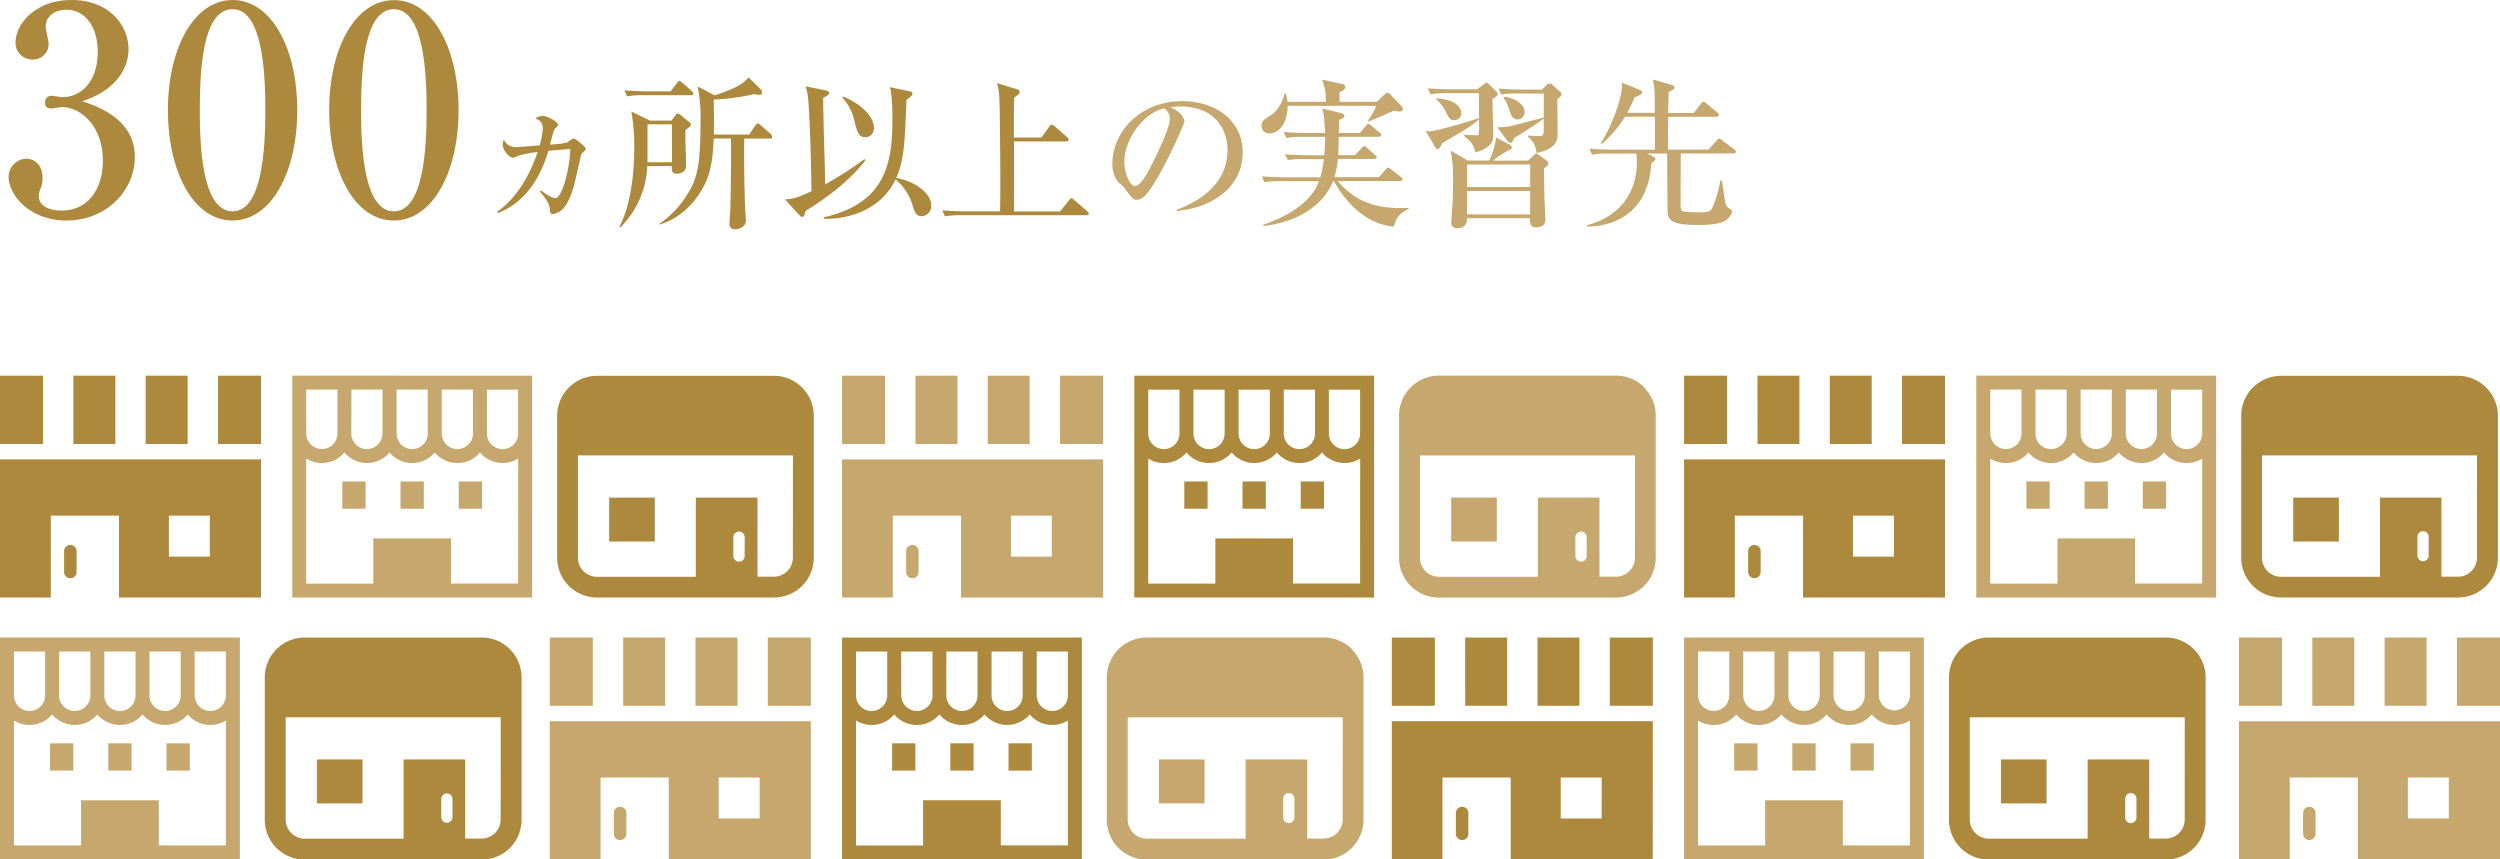 <svg xmlns="http://www.w3.org/2000/svg" viewBox="0 0 1000 343.78"><defs><style>.cls-1{fill:#ad893d;}.cls-2{fill:#c6a86f;}</style></defs><g id="レイヤー_2" data-name="レイヤー 2"><g id="text"><path class="cls-1" d="M53.94,62.79c0,13.34-11.27,25.42-27.37,25.42-14.84,0-23.12-10.35-23.12-17.48a7.26,7.26,0,0,1,7.13-7.25C13,63.48,17,65.21,17,71a10.76,10.76,0,0,1-.69,4.25,7.79,7.79,0,0,0-.8,3.11c0,4.83,5.63,5.86,9.08,5.86,11.62,0,16.56-9.89,16.56-19.89,0-13.92-8.85-21.51-16.44-21.51-.58,0-3.45.58-4.14.58-1.5,0-2.54-.58-2.54-2.3A2.57,2.57,0,0,1,20.7,38.3c.58,0,3.57.57,4.14.57,8.05,0,14.26-6.78,14.26-18.17,0-9.31-4.6-16.79-12.53-16.79-5.18,0-8.29,3-8.29,6.79,0,1,1.16,5.75,1.16,6.78A6.19,6.19,0,0,1,13,23.81a6.69,6.69,0,0,1-6.78-6.67C6.21,9.55,14.14,0,28.64,0,43.7,0,51.41,10.12,51.41,19.78c0,5.75-3.22,15.76-18.52,20.7C39.45,42.67,53.94,47.84,53.94,62.79Z"/><path class="cls-1" d="M118.91,44.05c0,25.07-10.58,44.16-25.87,44.16-15.76,0-25.88-19.67-25.88-44.16C67.16,18.86,77.86,0,93,0,108.68,0,118.91,19.55,118.91,44.05Zm-39,0c0,15.29,1.16,40.48,13.12,40.48,11.73,0,13.11-24.38,13.11-40.48C106.15,29,105,3.68,93,3.68S79.92,28.18,79.92,44.05Z"/><path class="cls-1" d="M183.43,44.05c0,25.07-10.58,44.16-25.88,44.16-15.76,0-25.88-19.67-25.88-44.16,0-25.19,10.7-44,25.88-44C173.19,0,183.43,19.55,183.43,44.05Zm-39,0c0,15.29,1.15,40.48,13.11,40.48,11.73,0,13.11-24.38,13.11-40.48,0-15.07-1.15-40.37-13.11-40.37S144.44,28.18,144.44,44.05Z"/><path class="cls-1" d="M216.46,76.21c1.69,1.36,4.36,3.05,5.66,3.05,2.6,0,5.72-11,6-19.69-1,.06-1.75.13-8.77.78-4.43,15.14-12.75,22.1-20.22,24.89l-.26-.58c3.9-2.6,11.24-9.23,16.18-23.86a43.28,43.28,0,0,0-7.73,1.5,14.38,14.38,0,0,1-2.08.84c-1.3,0-4.16-2.86-4.16-5.33a5.11,5.11,0,0,1,.39-1.88c1.17,1.62,2.14,2.92,5.26,2.92.46,0,8.19-.65,9.17-.71a36.58,36.58,0,0,0,1.23-6.7c0-2.79-1.75-3.57-3-4.09a5.44,5.44,0,0,1,2.86-1c1.88,0,6.24,2.27,6.24,3.64,0,.39-.59.84-1.17,1.43s-.59.91-2.08,6.43c1.49-.13,6.3-.39,7.28-1.1a7,7,0,0,1,2.14-1.37c.78,0,4.94,3.32,4.94,4.23,0,.45-1.69,1.75-1.82,2.08s-2.27,10.14-2.79,12c-.39,1.56-2.08,7.67-4.94,10.21a7.69,7.69,0,0,1-3.64,1.75c-1,0-1.11-.52-1.24-2.14-.13-2.15-2.21-4.94-4-6.83Z"/><path class="cls-1" d="M274.18,52c-.13,4,.26,10.4.26,14.36,0,2.86-3.12,3.12-3.64,3.12-2.21,0-2.15-1.56-2.08-3.05H258.9A36.48,36.48,0,0,1,248.11,91l-.32-.32c3.7-7.15,5.91-18.27,5.91-31.53a78.16,78.16,0,0,0-1.17-14.56l7.41,3.64h8.65l1.49-2c.39-.52.59-.78,1-.78a2.34,2.34,0,0,1,1.43.78l3,2.47c.64.58.84.65.84,1C276.39,50.4,276.13,50.53,274.18,52Zm2.14-13.91H257.8a33.06,33.06,0,0,0-7,.45l-1-2.4c4,.32,8.51.39,9.23.39h9.23l2.53-3.32c.46-.58.72-.84,1-.84s1,.58,1.17.71l3.71,3.32a1.22,1.22,0,0,1,.65,1C277.3,38,276.78,38.12,276.32,38.12Zm-7.54,11.63H259V64.9h9.81Zm39.14,5.72H297.71c-.13,5.33,0,19.57.33,27.56,0,.72.32,4.36.32,5.2,0,2.6-2.86,3.51-4.35,3.51a2,2,0,0,1-2.21-2.21c0-.84.32-5.07.32-6,.2-6.89.39-21.45.26-28.08h-6.89c-.39,10.08-1.75,14.43-3.51,18.14-3.7,7.6-10,13.84-18.14,16.25l-.13-.26a38.58,38.58,0,0,0,10.66-10.92c4.55-7,5.86-11.83,5.86-31.27a60.16,60.16,0,0,0-1.18-12.8l6.83,3.57c7-2.27,11.31-4.29,13.52-7.15l4.81,4.68a1.77,1.77,0,0,1,.65,1.37c0,.13-.06.91-1.1.91a6.52,6.52,0,0,1-1.82-.33,89,89,0,0,1-16.45,2.21c.13,7.93.13,8.78.07,14h14.1l2.47-3.64c.26-.39.59-.78,1-.78s1,.52,1.17.65l4,3.58c.19.26.58.58.58,1C308.89,55.41,308.31,55.47,307.92,55.47Z"/><path class="cls-1" d="M346.13,64.18C340.55,71.46,332,78.35,322.21,84.4c-.52,2-.58,2.34-1.36,2.34a1.31,1.31,0,0,1-1-.59L314,79.78c3.71-.39,4.29-.39,10.6-3.31-.26-14-.46-22.88-1.11-33.93-.19-2.73-.39-6-1.3-8l8.32,1.63c.39.06,1.11.26,1.11,1s-.26.85-2.34,2c-.07,5.52.78,29.64.78,34.58A139.82,139.82,0,0,0,345.81,63.6ZM364,36.56c.52.13,1,.39,1,.91s-.26.84-2.41,2.53c-.71,18.14-1,24-4.09,31.2,6.82,1.11,14,5.72,14,11.12a4,4,0,0,1-3.77,4.16c-2.4,0-2.86-1.69-3.83-4.75a20.92,20.92,0,0,0-6.7-9.94c-5.13,11-17.16,16-28.67,15.73v-.59c25-5.72,27.44-22,27.44-39.58,0-3.51-.13-9.36-1-12.48Zm-26.72,2.08c5.2,2,12.29,7,12.29,12.61a3.45,3.45,0,0,1-3.39,3.64c-2.79,0-3.25-2-4.35-6.24A20.43,20.43,0,0,0,336.9,39Z"/><path class="cls-1" d="M434.54,86.09h-49.6a33.06,33.06,0,0,0-7,.45l-1-2.4c3.9.32,8.51.39,9.23.39H400c.06-2.08.13-5,.13-10.73,0-6.37-.13-31.78-.46-35.81a19.5,19.5,0,0,0-.91-4.75l8.06,2.47c.72.2,1,.39,1,1s-.19,1-2.08,2.28c-.13,1.88-.19,3.18-.19,7.28V55h11.05l3.12-4.36c.52-.78.78-.78,1-.78s.91.46,1.17.65l4.94,4.36c.39.32.65.58.65,1,0,.59-.58.72-1,.72H405.61c0,2.27,0,26.58.06,28H424l3.57-4.42c.59-.72.65-.85,1-.85s1,.52,1.17.72l5.13,4.42c.39.32.65.58.65,1C435.51,86,434.93,86.09,434.54,86.09Z"/><path class="cls-2" d="M470.61,83.94C475.36,82.12,491,76,491,60c0-9-5.85-17.42-18.72-17.42a24.92,24.92,0,0,0-4.1.33c4.36,1.88,5.6,4.61,5.6,5.59S469,60,465.41,66.72c-6.76,12.74-9,13.19-10.79,13.19-1.43,0-2.15-1-4.16-3.83a11.19,11.19,0,0,0-2.6-2.73c-1.95-1.63-2.93-5.07-2.93-7.54,0-14,12.09-25.35,27.89-25.35,13.33,0,24.25,7.67,24.25,20.54,0,13.52-11.7,22.1-26.46,23.4Zm-20.87-19.3c0,4.16,1.95,9.75,4.36,9.75,2.08,0,4.61-4.81,6-7.35,2.08-4,7.86-15.73,7.86-19.63a5.45,5.45,0,0,0-2.2-4.09C456.89,45.33,449.74,56.25,449.74,64.64Z"/><path class="cls-2" d="M559.79,44.62a14,14,0,0,1-2.21-.33c-1.62.65-8.58,3.71-10,4.29l-.39-.32a30.53,30.53,0,0,0,3.32-5.92H515.07c-.13,7.09-3.45,11-7.28,11a3,3,0,0,1-3.19-3c0-1.95.91-2.47,4-4.42.58-.32,3.77-2.73,5.26-8.51h.52c.52,2.34.52,2.6.65,3.31h15.28c0-4.35-.07-4.35-1.43-8.84l7.86,1.69c.59.13,1.37.39,1.37,1.24,0,1-1.17,1.56-2.34,2.08,0,1.1,0,2.27.06,3.83h14.89l3.45-3.25a1.25,1.25,0,0,1,.78-.39,1.29,1.29,0,0,1,.91.39l4.87,5.14a1.67,1.67,0,0,1,.46,1C561.16,44.36,560.38,44.62,559.79,44.62Zm-2.21,46c-10.59-.78-18.72-8.78-24.05-18.14h-.32c-2.22,5.79-9.3,15.67-27.89,17.94v-.52c8.32-2.92,18.85-8.06,22.23-17.42H512.79a39.88,39.88,0,0,0-7,.39l-1-2.34c4,.33,8.52.39,9.23.39h14.11a47.36,47.36,0,0,0,1.43-7.28h-7.41a39.25,39.25,0,0,0-7,.39L514,61.71c4,.33,8.58.39,9.3.39h6.37a67.63,67.63,0,0,0,.39-7.34H521.5a33.19,33.19,0,0,0-7,.45l-1-2.4c4,.32,8.52.39,9.23.39H530c0-1.24-.13-7-1.17-9.82l7.74,1.89c.45.13,1.17.39,1.17,1.1,0,.91-1.37,1.37-2,1.5-.07.78-.13,3.57-.19,5.33h8.38l2.41-2.86c.65-.72.71-.78,1-.78s.91.45,1.17.65L551.8,53c.45.39.71.65.71,1,0,.59-.52.72-1,.72H535.48c0,1.17-.13,6.3-.19,7.34H542l2.6-2.79c.65-.72.78-.85,1-.85s.72.33,1.17.72l3.12,2.73c.59.52.78.65.78,1,0,.58-.58.71-1,.71h-14.5a37.51,37.51,0,0,1-1.43,7.28h17.82l2.66-3c.72-.78.72-.78,1-.78s.45,0,1.23.65l3.9,3a1.39,1.39,0,0,1,.65,1c0,.58-.58.71-1,.71h-24.9c7.35,8.52,15.67,11.31,28.41,10.73v.39C561.42,84.59,558.62,85.83,557.58,90.64Z"/><path class="cls-2" d="M597,39.68C597,42,597.3,52,597.3,54c0,2.54-.46,4.94-7.16,7-.65-3.31-2.14-4.68-4.55-6.63l.26-.52c.78.07,3.64.26,4.42.26,1,0,1.24-.19,1.3-1,.07-1.17.07-2.93.07-5.33A52.18,52.18,0,0,1,584.1,53c-3.71,2.21-5.59,3.32-7.28,4.36-.46,1-1,2.27-1.76,2.27-.52,0-.71-.45-1-.84l-3.84-6.44a10.24,10.24,0,0,0,1.43.2c3.25,0,19.18-5.07,19.76-5.2l.2.13V37.27H579.22a37.16,37.16,0,0,0-7,.46l-1.1-2.41c4,.39,8.58.39,9.29.39h10.47l2.6-2c.39-.26.78-.65,1.17-.65s.58.39,1,.71l2.85,2.8a1.42,1.42,0,0,1,.59,1C599.05,38.12,598.86,38.31,597,39.68Zm-15.21,8.38c-1.89,0-2.21-.71-3.58-3.57a14.08,14.08,0,0,0-3.7-4.68v-.46c7.6.33,10,3.64,10,5.85A2.69,2.69,0,0,1,581.76,48.06Zm35.82,19.31c0,2.6.06,5.33.13,10.2,0,1.63.39,8.84.39,10.34,0,1.82-1,3-3.9,3-2.34,0-2.28-1.82-2.21-3.64H586.83c-.07,1.5-.2,4-3.9,4a2.12,2.12,0,0,1-2.41-2.4c0-1.11.39-6,.46-7,.19-3.45.26-6.57.26-9.88a53.12,53.12,0,0,0-1-11.77l6.89,4h8.58A32.32,32.32,0,0,0,598.46,55l5.27,2.79c.85.46,1,.85,1,1.17,0,.59-.26.85-1.17,1.11a48.6,48.6,0,0,0-6.44,4.16h14.17l2.15-2.08c.32-.33.65-.72,1.1-.72a2.4,2.4,0,0,1,1,.52l3,2.21c.39.33.84.72.84,1.17C619.33,66.07,619.14,66.2,617.58,67.37Zm-5.53-1.56H586.83v9h25.22Zm0,10.59H586.83v9.36h25.22Zm10.86-36.66c0,2.15.13,11.64.13,13.52,0,2.28,0,6.24-8.52,7.93a8.53,8.53,0,0,0-3.38-6.5v-.52c1,.13,3.06.26,4.23.26,1.62,0,2.08-.26,2.08-2.08V47.41c-1,1-9.1,6.11-11.9,7.87-.39,1-.58,1.88-1.36,1.88a1.78,1.78,0,0,1-1.17-.78l-4.16-5.46a29.4,29.4,0,0,0,4.42-.32c2.27-.39,12.15-3.12,14.17-3.58,0-1,.06-2.66.06-8.19V37.4h-10a32.9,32.9,0,0,0-7.08.46l-1-2.41c4,.33,8.58.39,9.29.39h8l1.75-1.62a1.57,1.57,0,0,1,2.67-.07L624,36.62c.26.26.59.59.59.91C624.6,38.25,624.47,38.38,622.91,39.74ZM607,47.8c-2,0-2.66-1.95-3.12-3.38-1.23-3.7-1.75-4.48-2.53-5.2l.26-.52c5.33.59,8.25,3.58,8.25,6.18A2.89,2.89,0,0,1,607,47.8Z"/><path class="cls-2" d="M693.37,61.39H672.31c0,.65-.07,14.75-.07,19,0,3,.07,3.64.65,4,.85.52,5.46.52,6.7.52,4.09,0,4.61-.26,5.59-2.34a54.65,54.65,0,0,0,3-10.4h.58c.26,1.5,1.24,9,1.56,9.69A3.6,3.6,0,0,0,692,83.55c.46.33.85.59.85,1.11a6,6,0,0,1-2.93,3.7C687.26,90,680.56,90,679.33,90c-11.05,0-12.09-2.08-12.29-5.27-.06-1.88-.19-19.89-.19-23.33h-8.06l2.34,1.17c.65.32,1,.65,1,1,0,.72-1.17,1.43-1.62,1.69-1,18.92-13.79,25.35-25.68,25.35l-.07-.52c14.82-3.9,20-14.82,20-25.35a22.37,22.37,0,0,0-.27-3.31H643.83a33.19,33.19,0,0,0-7,.45l-1-2.4c3.9.32,8.52.39,9.23.39h16.91V46.7h-12a45,45,0,0,1-9.36,11l-.26-.33c5.33-8.84,8.84-19.56,8.39-24.31L656,36c.39.19.85.39.85,1,0,.85-2.28,1.69-3,1.89a62.47,62.47,0,0,1-3,6.24h11.06c0-8.65,0-9.62-.78-13.33L668.86,34c.52.19.91.45.91.91,0,1-1.69,1.56-2.27,1.82-.07,3.25-.2,6-.26,8.45h10.27l2.86-3.64c.52-.65.65-.85,1-.85s.52.13,1.24.72L686.93,45c.33.26.65.52.65,1s-.58.72-1,.72h-19.3c-.07,2.08-.07,11.24-.07,13.13h16.19l3.25-3.64c.32-.39.65-.78,1-.78s.71.32,1.17.65l4.87,3.64a1.53,1.53,0,0,1,.65,1C694.34,61.26,693.82,61.39,693.37,61.39Z"/><path class="cls-1" d="M0,150.27H17.22v27.34H0Zm87.2,0h17.22v27.34H87.2Zm-28.92,0H75.06v27.34H58.28Zm-28.92,0H46.14v27.34H29.36Zm-3.72,70.21v8.32a2.5,2.5,0,0,0,5,0v-8.32a2.5,2.5,0,1,0-5,0m58.3,2.17H67.56V206.27H83.94Zm20.48-38.9H0V239H20.32V206.27H47.6V239h56.82Z"/><path class="cls-2" d="M160.21,192.59h9.32V203.5h-9.32Zm23.29,0h9.32V203.5H183.5Zm-46.57,0h9.31V203.5h-9.31Zm70.32-19.18a6.24,6.24,0,0,1-12.48,0V155.86h12.48Zm0,60H180.42V215.36H149.33v18.08H122.49v-50A11.76,11.76,0,0,0,137.76,181a11.8,11.8,0,0,0,18.07,0,11.81,11.81,0,0,0,18.08,0A11.8,11.8,0,0,0,192,181a11.76,11.76,0,0,0,15.27,2.41Zm-84.76-77.58H135v17.55a6.24,6.24,0,0,1-12.48,0Zm18.07,0H153v17.55a6.24,6.24,0,0,1-12.48,0Zm18.07,0h12.48v17.55a6.24,6.24,0,0,1-12.48,0Zm18.07,0h12.48v17.55a6.24,6.24,0,0,1-12.48,0Zm-59.8-5.59V239h95.94V150.27Z"/><path class="cls-1" d="M243.66,199.05h18.26v17.56H243.66Zm73.5,24a7.63,7.63,0,0,1-7.63,7.63H303V199.05H278.33v31.66H238.81a7.61,7.61,0,0,1-7.63-7.63V182.17h86Zm-19.3-.81a2.26,2.26,0,1,1-4.51,0v-7.51a2.26,2.26,0,0,1,4.51,0ZM320.81,155a15.93,15.93,0,0,0-11.28-4.68H238.81a16,16,0,0,0-15.95,16v56.85A15.94,15.94,0,0,0,238.81,239h70.72a15.94,15.94,0,0,0,16-15.95V166.23A15.93,15.93,0,0,0,320.81,155"/><path class="cls-2" d="M336.81,150.27H354v27.34H336.81Zm87.2,0h17.22v27.34H424Zm-28.92,0h16.78v27.34H395.09Zm-28.92,0H383v27.34H366.17Zm-3.72,70.21v8.32a2.5,2.5,0,0,0,5,0v-8.32a2.5,2.5,0,1,0-5,0m58.3,2.17H404.38V206.27h16.37Zm20.48-38.9H336.81V239h20.32V206.27h27.28V239h56.82Z"/><path class="cls-1" d="M497,192.59h9.32V203.5H497Zm23.29,0h9.32V203.5h-9.32Zm-46.57,0h9.31V203.5h-9.31Zm70.32-19.18a6.24,6.24,0,0,1-12.48,0V155.86h12.48Zm0,60H517.23V215.36H486.14v18.08H459.3v-50A11.76,11.76,0,0,0,474.57,181a11.81,11.81,0,0,0,18.08,0,11.8,11.8,0,0,0,18.07,0,11.8,11.8,0,0,0,18.07,0,11.76,11.76,0,0,0,15.27,2.41ZM459.3,155.86h12.48v17.55a6.24,6.24,0,0,1-12.48,0Zm18.07,0h12.48v17.55a6.24,6.24,0,0,1-12.48,0Zm18.07,0h12.48v17.55a6.24,6.24,0,0,1-12.48,0Zm18.07,0H526v17.55a6.24,6.24,0,0,1-12.48,0Zm-59.8-5.59V239h95.94V150.27Z"/><path class="cls-2" d="M580.47,199.05h18.26v17.56H580.47Zm73.5,24a7.61,7.61,0,0,1-7.63,7.63h-6.56V199.05H615.14v31.66H575.62a7.61,7.61,0,0,1-7.63-7.63V182.17h86Zm-19.3-.81a2.26,2.26,0,1,1-4.51,0v-7.51a2.26,2.26,0,0,1,4.51,0Zm23-67.32a15.93,15.93,0,0,0-11.28-4.68H575.62a16,16,0,0,0-16,16v56.85a15.94,15.94,0,0,0,16,15.95h70.72a15.94,15.94,0,0,0,15.95-15.95V166.23A15.93,15.93,0,0,0,657.62,155"/><path class="cls-1" d="M673.62,150.27h17.22v27.34H673.62Zm87.2,0H778v27.34H760.82Zm-28.91,0h16.77v27.34H731.91Zm-28.93,0h16.78v27.34H703Zm-3.72,70.21v8.32a2.5,2.5,0,0,0,5,0v-8.32a2.5,2.5,0,1,0-5,0m58.31,2.17H741.19V206.27h16.38ZM778,183.75H673.62V239h20.32V206.27h27.28V239H778Z"/><path class="cls-2" d="M833.84,192.59h9.31V203.5h-9.31Zm23.28,0h9.32V203.5h-9.32Zm-46.57,0h9.31V203.5h-9.31Zm70.32-19.18a6.24,6.24,0,0,1-12.48,0V155.86h12.48Zm0,60H854V215.36H823v18.08H796.11v-50A11.77,11.77,0,0,0,811.39,181a11.8,11.8,0,0,0,18.07,0,11.8,11.8,0,0,0,18.07,0,11.8,11.8,0,0,0,18.07,0,11.76,11.76,0,0,0,15.27,2.41Zm-84.76-77.58h12.48v17.55a6.24,6.24,0,0,1-12.48,0Zm18.07,0h12.48v17.55a6.24,6.24,0,0,1-12.48,0Zm18.07,0h12.48v17.55a6.24,6.24,0,0,1-12.48,0Zm18.07,0H862.8v17.55a6.24,6.24,0,0,1-12.48,0Zm-59.8-5.59V239h95.94V150.27Z"/><path class="cls-1" d="M917.28,199.05h18.26v17.56H917.28Zm73.5,24a7.61,7.61,0,0,1-7.63,7.63h-6.56V199.05H952v31.66H912.43a7.61,7.61,0,0,1-7.63-7.63V182.17h86Zm-19.3-.81a2.25,2.25,0,1,1-4.5,0v-7.51a2.25,2.25,0,0,1,4.5,0ZM994.43,155a15.93,15.93,0,0,0-11.28-4.68H912.43a16,16,0,0,0-15.95,16v56.85A15.94,15.94,0,0,0,912.43,239h70.72a15.94,15.94,0,0,0,16-15.95V166.23A15.88,15.88,0,0,0,994.43,155"/><path class="cls-2" d="M43.31,297.34h9.32v10.91H43.31Zm23.29,0h9.32v10.91H66.6Zm-46.57,0h9.31v10.91H20Zm70.32-19.18a6.25,6.25,0,0,1-6.24,6.24,6.25,6.25,0,0,1-6.24-6.24V260.61H90.35Zm0,60H63.52V320.11H32.43v18.08H5.59v-50a11.76,11.76,0,0,0,15.27-2.41,11.81,11.81,0,0,0,18.08,0,11.8,11.8,0,0,0,18.07,0,11.8,11.8,0,0,0,18.07,0,11.76,11.76,0,0,0,15.27,2.41ZM5.59,260.61H18.07v17.55a6.18,6.18,0,0,1-1.83,4.41,6.23,6.23,0,0,1-8.82,0,6.18,6.18,0,0,1-1.83-4.41Zm18.07,0H36.14v17.55a6.18,6.18,0,0,1-1.83,4.41,6.23,6.23,0,0,1-8.82,0,6.18,6.18,0,0,1-1.83-4.41Zm18.07,0H54.21v17.55a6.18,6.18,0,0,1-1.83,4.41,6.23,6.23,0,0,1-8.82,0,6.18,6.18,0,0,1-1.83-4.41Zm18.07,0H72.28v17.55a6.21,6.21,0,0,1-1.82,4.41,6.24,6.24,0,0,1-8.83,0,6.22,6.22,0,0,1-1.83-4.41ZM0,255v88.76H95.94V255Z"/><path class="cls-1" d="M126.76,303.79H145v17.57H126.76Zm73.5,24a7.63,7.63,0,0,1-7.63,7.64h-6.56V303.79H161.43v31.67H121.91a7.63,7.63,0,0,1-7.63-7.64v-40.9h86ZM181,327a2.26,2.26,0,0,1-4.51,0v-7.51a2.26,2.26,0,0,1,4.51,0Zm22.95-67.32A15.93,15.93,0,0,0,192.63,255H121.91a16,16,0,0,0-16,16v56.84a15.94,15.94,0,0,0,16,16h70.72a15.94,15.94,0,0,0,16-16V271a15.91,15.91,0,0,0-4.67-11.28"/><path class="cls-2" d="M219.91,255h17.22v27.33H219.91Zm87.2,0h17.22v27.33H307.11Zm-28.91,0H295v27.33H278.2Zm-28.93,0h16.78v27.33H249.27Zm-3.72,70.21v8.31a2.5,2.5,0,1,0,5,0v-8.31a2.5,2.5,0,1,0-5,0m58.3,2.17H287.48V311h16.37Zm20.48-38.9H219.91v55.28h20.32V311h27.28v32.76h56.82Z"/><path class="cls-1" d="M380.12,297.34h9.32v10.91h-9.32Zm23.29,0h9.32v10.91h-9.32Zm-46.57,0h9.31v10.91h-9.31Zm70.32-19.18a6.25,6.25,0,0,1-6.24,6.24,6.25,6.25,0,0,1-6.24-6.24V260.61h12.48Zm0,60H400.33V320.11H369.24v18.08H342.4v-50a11.77,11.77,0,0,0,15.28-2.41,11.8,11.8,0,0,0,18.07,0,11.8,11.8,0,0,0,18.07,0,11.8,11.8,0,0,0,18.07,0,11.76,11.76,0,0,0,15.27,2.41ZM342.4,260.61h12.48v17.55a6.18,6.18,0,0,1-1.83,4.41,6.23,6.23,0,0,1-8.82,0,6.18,6.18,0,0,1-1.83-4.41Zm18.07,0H373v17.55a6.18,6.18,0,0,1-1.83,4.41,6.24,6.24,0,0,1-10.65-4.41Zm18.07,0H391v17.55a6.24,6.24,0,0,1-12.48,0Zm18.07,0h12.48v17.55a6.21,6.21,0,0,1-1.82,4.41,6.24,6.24,0,0,1-8.83,0,6.22,6.22,0,0,1-1.83-4.41ZM336.81,255v88.76h95.94V255Z"/><path class="cls-2" d="M463.57,303.79h18.26v17.57H463.57Zm73.5,24a7.63,7.63,0,0,1-7.63,7.64h-6.56V303.79H498.24v31.67H458.72a7.63,7.63,0,0,1-7.63-7.64v-40.9h86Zm-19.3-.8a2.25,2.25,0,0,1-4.5,0v-7.51a2.25,2.25,0,0,1,4.5,0Zm23-67.32A15.93,15.93,0,0,0,529.44,255H458.72a16,16,0,0,0-16,16v56.84a15.94,15.94,0,0,0,16,16h70.72a15.94,15.94,0,0,0,15.95-16V271a15.87,15.87,0,0,0-4.67-11.28"/><path class="cls-1" d="M556.72,255h17.22v27.33H556.72Zm87.21,0h17.21v27.33H643.93ZM615,255h16.77v27.33H615Zm-28.93,0h16.78v27.33H586.08Zm-3.72,70.21v8.31a2.5,2.5,0,1,0,5,0v-8.31a2.5,2.5,0,1,0-5,0m58.31,2.17H624.29V311h16.38Zm20.47-38.9H556.72v55.28H577V311h27.28v32.76h56.82Z"/><path class="cls-2" d="M895.58,255H912.8v27.33H895.58Zm87.2,0H1000v27.33H982.78Zm-28.92,0h16.78v27.33H953.86Zm-28.92,0h16.78v27.33H924.94Zm-3.72,70.21v8.31a2.5,2.5,0,1,0,5,0v-8.31a2.5,2.5,0,1,0-5,0m58.3,2.17H963.15V311h16.37ZM1000,288.5H895.58v55.28H915.9V311h27.28v32.76H1000Z"/><path class="cls-2" d="M716.94,297.34h9.31v10.91h-9.31Zm23.28,0h9.32v10.91h-9.32Zm-46.57,0H703v10.91h-9.31ZM764,278.16a6.25,6.25,0,0,1-12.49,0V260.61H764Zm0,60H737.14V320.11H706.05v18.08H679.21v-50a11.77,11.77,0,0,0,15.28-2.41,11.8,11.8,0,0,0,18.07,0,11.8,11.8,0,0,0,18.07,0,11.8,11.8,0,0,0,18.07,0A11.77,11.77,0,0,0,764,288.19Zm-84.77-77.58h12.48v17.55a6.21,6.21,0,0,1-1.82,4.41,6.24,6.24,0,0,1-8.83,0,6.22,6.22,0,0,1-1.83-4.41Zm18.07,0h12.48v17.55a6.24,6.24,0,0,1-12.48,0Zm18.07,0h12.48v17.55a6.24,6.24,0,0,1-12.48,0Zm18.07,0H745.9v17.55a6.24,6.24,0,0,1-12.48,0ZM673.62,255v88.76h95.94V255Z"/><path class="cls-1" d="M800.38,303.79h18.26v17.57H800.38Zm73.5,24a7.63,7.63,0,0,1-7.63,7.64h-6.56V303.79H835.05v31.67H795.53a7.65,7.65,0,0,1-7.63-7.64v-40.9h86Zm-19.3-.8a2.25,2.25,0,0,1-4.5,0v-7.51a2.25,2.25,0,0,1,4.5,0Zm22.95-67.32A15.93,15.93,0,0,0,866.25,255H795.53a16,16,0,0,0-15.95,16v56.84a15.94,15.94,0,0,0,15.95,16h70.72a15.94,15.94,0,0,0,16-16V271a15.87,15.87,0,0,0-4.67-11.28"/></g></g></svg>